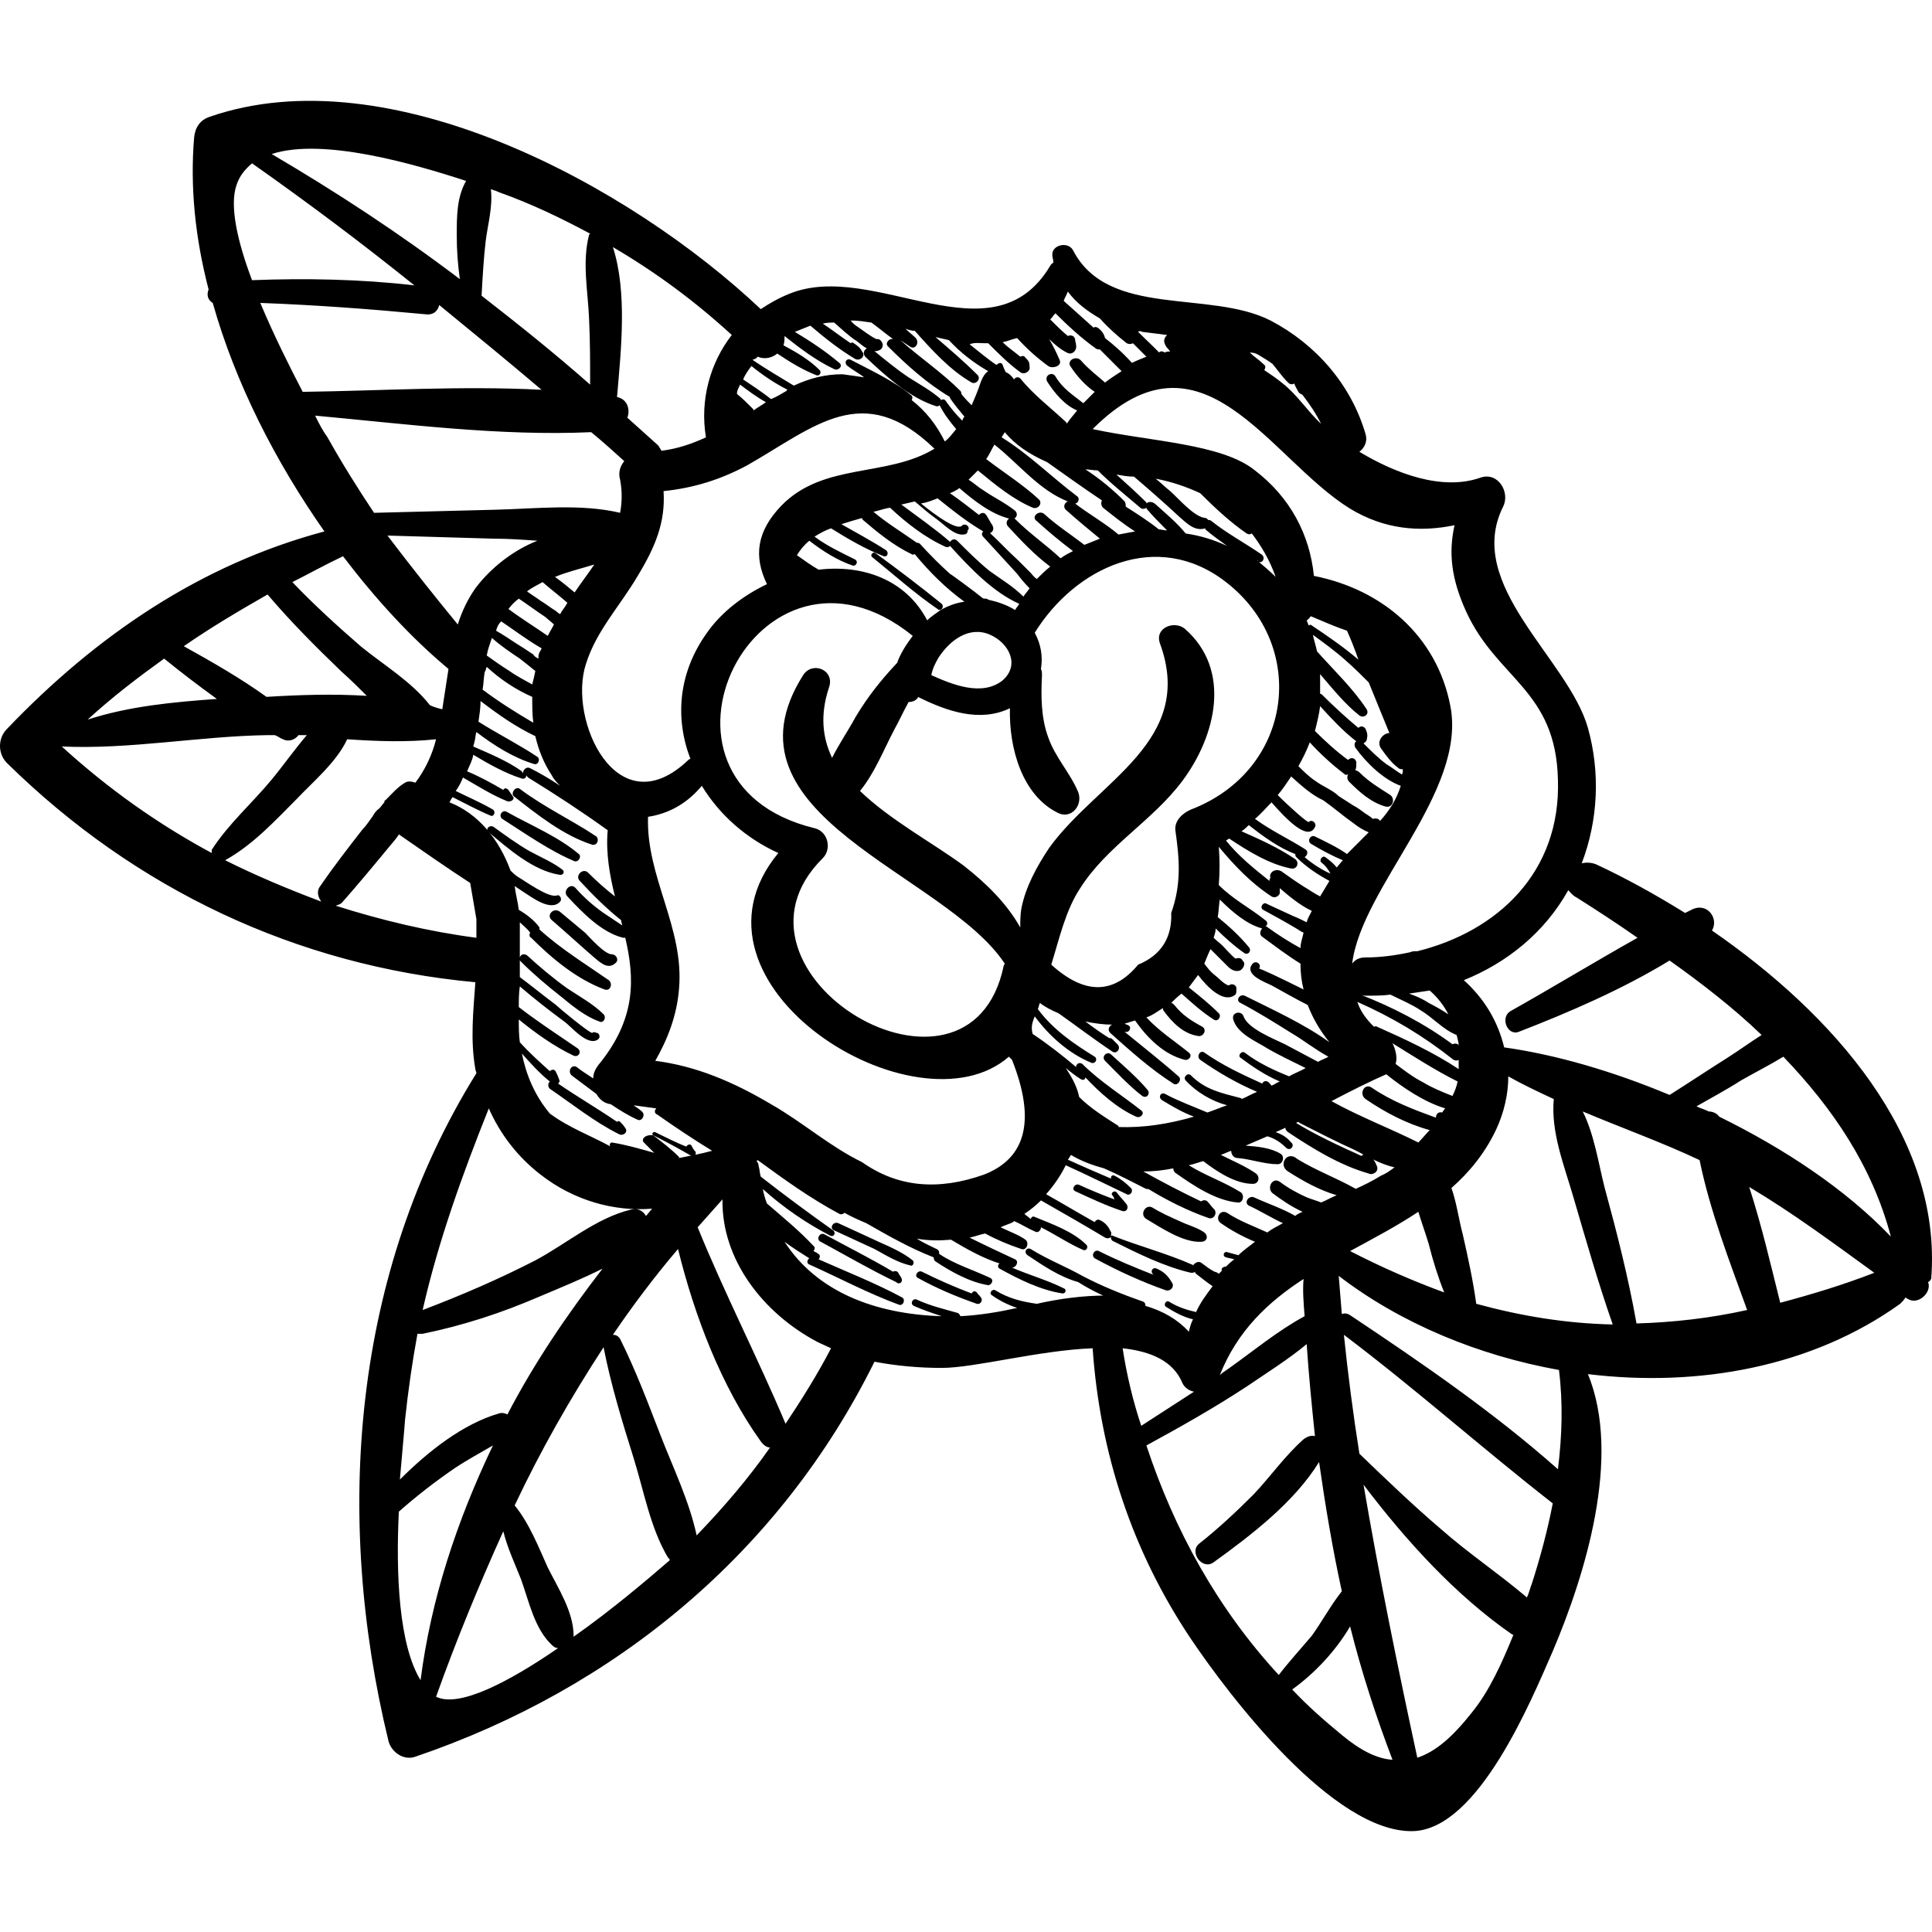 <?xml version="1.0" encoding="iso-8859-1"?>
<!-- Uploaded to: SVG Repo, www.svgrepo.com, Generator: SVG Repo Mixer Tools -->
<!DOCTYPE svg PUBLIC "-//W3C//DTD SVG 1.1//EN" "http://www.w3.org/Graphics/SVG/1.1/DTD/svg11.dtd">
<svg fill="#000000" version="1.1" id="Capa_1" xmlns="http://www.w3.org/2000/svg" xmlns:xlink="http://www.w3.org/1999/xlink" 
	 width="800px" height="800px" viewBox="0 0 571.771 571.771"
	 xml:space="preserve">
<g>
	<g>
		<path d="M166.388,257.338c-2.754-2.142-6.426-3.672-9.792-5.508c-3.672-2.142-7.038-4.59-10.404-7.038
			c-1.224-0.918-2.754,0.612-1.53,1.53c5.814,4.896,13.158,11.322,20.809,12.546C166.693,259.174,167.306,257.95,166.388,257.338z"
			/>
		<path d="M171.283,252.749c-6.12-5.202-14.382-8.568-21.42-12.546c-1.224-0.612-2.448,1.224-1.224,2.142
			c6.731,4.284,14.076,9.486,21.42,12.546C171.283,255.196,172.201,253.36,171.283,252.749z"/>
		<path d="M176.485,247.546c-7.344-4.896-15.3-8.568-22.644-14.076c-1.225-0.918-2.754,1.224-1.836,2.142
			c7.037,5.508,14.688,11.628,23.256,14.382C176.791,250.3,177.403,248.464,176.485,247.546z"/>
		<path d="M181.075,282.43c-2.142,0-6.426-4.896-7.956-6.426l-7.344-6.12c-1.836-1.53-4.284,0.918-2.448,2.448
			c4.284,3.672,8.568,7.65,12.853,11.322c1.836,1.53,3.978,3.366,6.12,1.224C183.218,283.96,182.3,282.43,181.075,282.43z"/>
		<path d="M205.861,340.876c-0.612-0.611-0.918-1.223-1.224-1.836c-0.307-0.611-1.225-0.307-1.53,0.307
			c-3.06-1.225-6.12-2.754-9.18-4.285c-0.612-0.305-1.225,0.613-0.612,0.918c3.672,1.836,7.65,3.979,11.322,6.121
			C205.249,342.712,206.167,341.794,205.861,340.876z"/>
		<path d="M278.689,178.696c-6.426-5.202-12.852-10.098-19.584-14.994c-0.612-0.612-1.836,0.612-0.918,1.224
			c6.426,5.202,12.546,10.71,19.278,15.3C278.384,181.145,279.607,179.614,278.689,178.696z"/>
		<path d="M339.583,322.517c-3.06-3.672-7.038-7.039-10.71-10.404c-1.224-1.225-3.06,0.611-1.836,1.836
			c3.672,3.672,7.038,7.344,11.016,10.404C339.583,325.271,340.501,323.435,339.583,322.517z"/>
		<path d="M266.756,378.208c-0.307-0.611-0.612-0.918-0.918-1.529c-0.307-0.613-1.225-0.613-1.53-0.307
			c-6.732-3.979-13.464-7.344-20.196-11.016c-1.53-0.918-2.754,1.529-1.224,2.143c7.344,3.977,14.688,8.262,22.338,11.934
			C266.144,380.351,267.367,379.433,266.756,378.208z"/>
		<path d="M270.121,373.007c-3.06-2.449-6.731-3.979-10.098-5.508c-3.978-1.836-7.956-3.672-11.934-5.508
			c-1.53-0.613-2.755,1.529-1.225,2.141c3.979,1.836,7.956,3.672,11.935,5.508c3.365,1.836,6.731,3.979,10.71,4.896
			C270.121,374.843,270.733,373.618,270.121,373.007z"/>
		<path d="M290.317,384.022c-0.307-0.611-0.918-0.918-1.225-1.529c-0.611-0.613-1.224-0.307-1.529,0.305
			c-4.896-1.836-9.792-3.977-14.688-6.426c-1.224-0.611-2.447,1.225-1.224,1.836c5.508,3.061,11.322,5.508,17.441,7.65
			C290.317,386.165,290.93,384.634,290.317,384.022z"/>
		<path d="M293.071,378.208c-5.202-2.447-10.404-3.979-14.994-7.037c-1.224-0.918-2.447,1.223-1.224,2.141
			c4.59,3.061,10.098,6.121,15.605,7.039C293.377,380.351,294.295,378.821,293.071,378.208z"/>
		<path d="M571.531,378.515c3.366-42.229-29.376-78.643-64.872-103.122c2.142-3.672-1.53-8.568-6.12-6.12
			c-0.611,0.306-1.224,0.612-1.836,0.918c-8.874-5.508-17.748-10.404-26.316-14.382c-1.529-0.612-3.06-0.612-4.283-0.306
			c4.896-12.852,5.508-26.928,1.836-40.086c-5.814-20.502-36.721-42.228-25.092-65.484c2.142-4.284-1.53-10.404-6.732-8.568
			c-11.322,3.978-25.092-1.224-35.802-7.65c1.529-1.224,2.448-3.06,1.836-5.202c-4.284-14.688-14.688-26.622-28.152-33.66
			c-18.054-9.18-48.042-0.612-58.446-20.808c-1.529-2.754-6.426-1.53-6.119,1.53c0,0.612,0.306,1.224,0.306,2.142
			c-0.306,0.306-0.612,0.306-0.918,0.918c-17.136,28.764-52.02-1.836-77.112,8.262c-3.06,1.224-5.813,2.754-8.567,4.59
			C186.277,54.767,114.979,16.21,62.042,34.57c-2.755,0.918-4.284,3.06-4.591,6.12c-1.224,14.688,0.307,29.682,4.284,44.982
			c-0.612,1.53-0.306,3.06,1.225,3.978c6.731,23.868,18.666,47.124,33.048,67.626c-36.721,9.792-67.626,30.906-93.942,58.446
			c-2.754,2.754-2.754,7.344,0,10.098c37.944,37.332,85.68,59.976,138.618,64.872c-0.612,8.568-1.53,17.137,0,25.703
			c0,0.307,0.306,0.918,0.306,1.225c-36.72,59.059-42.228,130.969-26.01,197.676c0.918,3.367,4.59,5.814,7.956,4.59
			C182.3,499.69,230.953,459.298,258.8,402.995c6.426,1.223,13.157,1.836,19.89,1.836c9.792,0,28.764-5.203,44.676-5.814
			c2.142,30.906,11.628,59.977,29.07,85.986c11.321,16.83,42.228,57.527,65.79,56.916c19.277-0.613,34.884-38.557,41.31-53.244
			c9.486-22.338,20.502-57.527,10.404-82.008c32.742,3.979,66.401-2.143,92.412-20.809c0.611-0.611,1.224-1.225,1.529-1.836
			c0.307,0,0.307,0.307,0.612,0.307c3.06,2.141,7.344-1.836,6.12-4.896C571.226,379.126,571.226,378.821,571.531,378.515z
			 M466.573,265.601c5.813,3.672,11.934,7.65,18.054,11.934c-12.546,7.038-25.092,14.688-37.638,21.727
			c-3.061,1.836-0.918,7.344,2.448,6.119c14.994-5.814,30.6-12.545,44.676-21.113c9.486,6.732,18.972,14.076,27.234,22.031
			c-3.366,2.143-6.732,4.59-10.099,6.732c-5.813,3.672-11.322,7.344-17.136,11.016c-16.83-7.037-33.66-11.934-48.96-14.076
			c-1.836-7.648-5.814-14.381-11.935-19.889c12.853-5.203,23.868-14.077,30.906-26.623
			C464.737,264.07,465.35,264.988,466.573,265.601z M381.199,346.69c4.284,2.754,9.18,5.508,14.382,7.037
			c-1.53,0.613-3.06,1.531-4.59,2.143c-1.53-0.611-2.754-0.918-4.284-1.529c-2.754-1.225-5.508-2.754-7.956-4.59
			c-2.142-1.531-3.978,1.836-2.142,3.365c2.448,1.836,5.508,3.979,8.874,5.508c-0.612,0.307-1.53,0.613-2.143,1.225
			c-3.672-2.143-8.262-3.672-12.239-5.508c-1.53-0.613-3.061,1.529-1.53,2.447c3.366,1.531,6.731,3.672,10.098,5.203
			c-1.529,0.918-3.06,1.529-4.59,2.754c-3.978-1.836-8.262-3.367-11.934-5.814c-2.143-1.225-3.672,1.836-1.836,3.061
			c3.06,2.141,6.426,3.977,10.098,5.508c-1.53,1.223-3.366,2.447-4.896,3.977c-1.225-0.305-2.143-0.611-3.366-0.918
			c-0.918-0.305-1.53,1.225-0.307,1.531c0.918,0.305,1.53,0.305,2.448,0.611c-0.918,0.611-1.836,1.529-2.448,2.143
			c-0.918,0-1.529,0.611-1.224,1.223c-0.306,0.307-0.612,0.613-0.918,0.918c-0.306-0.305-0.918-0.611-1.224-0.611
			c-1.225-0.611-2.448-1.529-3.673-2.447c-0.918-0.918-2.142-0.307-2.754,0.611c0,0,0-0.307-0.306-0.307
			c-7.65-3.365-15.912-5.508-23.562-8.566c-0.307,0-0.612,0-0.612,0.305c0.306-0.305,0.306-0.611,0.306-1.223
			c-0.918-1.836-1.53-2.754-3.366-3.672c-0.611-0.307-1.224,0-1.529,0.611c-4.896-2.754-9.486-5.508-14.382-8.262
			c2.447-2.754,4.283-5.508,5.813-8.568l0,0c6.12,2.754,12.24,5.814,18.054,8.568c0.918,0.611,2.143-0.918,1.225-1.836
			c-1.53-1.531-3.061-2.754-4.896-3.672c-0.611-0.307-1.224,0.305-0.918,0.918c-4.284-1.836-8.567-3.672-12.546-5.508
			c0,0,0,0-0.306,0c0.306-0.613,0.611-0.918,0.918-1.531c3.06,1.836,6.426,3.061,9.792,3.979c4.284,1.836,8.262,3.979,12.546,6.119
			c0.306,0,0.306,0,0.612,0c5.508,3.367,11.628,6.426,17.748,8.568c1.836,0.613,2.754-1.836,1.529-2.754
			c-0.611-0.611-1.224-1.529-1.836-2.143c-0.611-0.611-1.53-0.305-1.836,0c-5.813-2.754-11.628-5.812-17.136-8.873l0,0
			c3.06,0,5.813-0.307,8.874-0.918c0,0.611,0.306,1.225,0.918,1.529c5.202,3.672,11.628,7.957,18.054,8.568
			c1.836,0.307,2.143-2.447,0.918-3.061c-4.896-3.059-10.403-4.895-15.3-7.955c1.53-0.307,3.06-0.918,4.284-1.225l0,0
			c3.978,3.061,9.486,6.732,14.688,6.732c1.836,0,2.143-2.143,0.918-3.061c-3.06-2.141-6.731-3.672-10.403-5.508
			c0.918-0.305,2.142-0.918,3.06-1.225c0,0.92,0.612,2.143,1.836,2.143c3.979,0.307,7.956,1.836,11.935,1.836
			c1.529,0,2.142-2.141,0.918-3.059c-3.061-1.838-6.732-2.143-10.404-2.449c2.142-0.918,4.284-1.836,6.426-2.754
			c2.143,0.611,3.979,1.836,5.508,3.365c1.225,1.225,2.755-0.611,1.53-1.529c-1.224-1.529-2.754-2.447-4.59-3.061
			c2.142-0.918,4.59-2.141,6.732-3.059c0,0,0,0,0.306,0.305c5.508,2.754,10.71,5.508,16.218,7.957
			c3.672,1.836,7.65,4.283,11.935,5.201c-1.225,0.918-2.448,1.836-3.979,2.449c-2.448,1.529-4.896,2.754-7.65,3.977
			c0,0,0-0.305-0.306-0.305c-5.508-3.061-11.322-5.203-16.83-8.568C380.894,340.265,378.14,344.854,381.199,346.69z M386.095,389.53
			c-7.956,4.283-15.3,10.404-22.644,15.605c-0.918,0.613-1.836,1.225-2.448,1.836c5.202-13.158,14.382-21.725,24.786-28.457
			C385.483,381.88,385.789,385.552,386.095,389.53z M190.562,338.122c0.918,0.918,2.142,2.143,3.06,3.061
			c-4.283-1.225-8.567-2.449-12.546-3.061c-0.611,0-0.918,0.918-0.306,1.225c-6.12-3.367-12.24-5.508-18.054-9.793
			c-4.591-5.508-7.038-11.627-8.263-17.748c2.754,3.061,5.202,5.814,8.263,8.262c-0.612,0.613-0.612,1.531,0,2.143
			c6.731,4.59,13.157,9.793,20.502,13.465c1.224,0.611,2.754-0.613,1.836-1.836c-0.612-0.918-0.918-1.225-1.53-1.836
			c-0.306-0.307-0.612-0.307-0.918,0c-5.814-3.979-11.628-7.344-17.442-11.322c0.307-0.307,0.612-0.611,0.307-1.225
			c-0.307-0.918-0.612-1.529-0.918-2.143c-0.307-0.918-1.225-0.918-1.836-0.305c-3.061-2.754-6.12-5.508-8.874-8.568
			c-0.307-2.143-0.307-4.59-0.307-6.732c4.896,3.979,10.404,7.957,16.219,10.711c1.529,0.611,2.447-1.225,1.224-2.143
			c-5.814-3.979-11.935-7.955-17.442-12.24c0-2.143,0-3.979,0.307-6.119c4.283,3.672,8.567,7.037,13.157,10.404
			c2.143,1.529,7.038,7.648,10.099,5.201c0.611-0.611,0.306-1.529-0.307-1.836c0,0,0,0-0.306,0c-0.306-0.307-0.918-0.307-1.224,0
			c-0.918,0-9.792-7.344-10.71-8.262c-3.672-2.754-7.038-5.508-10.71-8.262c0-1.836,0-3.673,0-5.203c0,0.306,0,0.306,0.306,0.612
			c3.672,3.673,7.65,7.038,11.934,10.403c3.366,2.754,7.038,5.814,11.322,7.346c1.224,0.611,2.142-1.225,1.224-2.143
			c-3.06-3.061-7.037-5.203-10.71-7.65c-4.283-3.061-8.262-6.426-11.934-9.792c-0.918-0.612-1.836-0.306-2.142,0.612
			c0-3.366,0-7.038,0-10.404c0.918,0.918,2.142,1.836,3.06,3.06c-0.306,0.612-0.306,1.224,0.306,1.53
			c6.12,6.12,13.465,12.24,21.727,15.3c1.836,0.611,2.448-1.836,1.224-2.754c-7.038-4.896-14.076-9.181-20.502-14.995
			c0-0.306,0-0.306,0-0.612c-1.53-2.142-3.978-3.978-6.12-5.202c-0.306-2.448-0.918-4.59-1.224-7.038
			c0.918,0.612,1.836,1.224,2.754,1.836c2.448,1.53,7.956,5.814,10.71,2.754c0.612-0.612,0-2.142-0.918-1.836
			c-2.448,0.918-9.486-4.284-11.628-5.508c-0.918-0.612-1.53-1.224-2.142-1.836c-3.366-9.18-9.486-16.83-18.055-20.196
			c0.307-0.612,0.612-1.224,0.918-1.53c3.672,1.836,7.65,3.978,11.322,5.508c0.918,0.306,1.53-1.224,0.612-1.836
			c-3.672-2.142-7.345-3.672-11.017-5.508c0.918-1.224,1.53-2.448,2.143-3.978c4.284,2.448,8.567,5.202,13.157,7.038
			c0.919,0.306,2.448-0.612,1.53-1.53c-0.306-0.612-0.918-1.224-1.224-1.836c-0.612-0.612-1.225-0.612-1.53,0
			c-3.672-2.142-7.038-3.978-10.71-5.508c0.612-1.53,1.53-3.06,1.836-4.896c4.59,2.754,9.486,5.508,14.382,7.038
			c0.918,0.306,1.53-0.612,1.225-1.224c0,0.306,0.306,0.612,0.611,0.918c7.956,4.896,15.912,10.098,23.562,15.606
			c-0.612,6.732,0.612,13.464,2.142,19.584c-2.754-2.142-5.508-4.59-7.956-7.038c-1.529-1.53-3.978,0.918-2.447,2.448
			c3.672,3.978,7.956,8.262,12.239,11.628c0,0.612,0.307,1.224,0.307,1.53c-1.836-1.224-3.672-2.448-5.509-3.672
			c-3.06-2.142-5.813-4.59-8.262-7.344c-1.53-1.836-3.978,0.918-2.448,2.448c4.284,4.59,10.099,10.71,16.524,12.24
			c0.306,0,0.306,0,0.612,0c2.754,11.933,3.365,23.869-7.956,37.638c-0.918,1.223-1.53,2.447-1.53,3.979
			c-1.836-1.225-3.366-2.143-4.896-3.367c-1.53-0.918-2.755,1.225-1.53,2.449c2.448,1.836,4.896,3.672,7.344,5.508
			c0.918,1.529,2.142,2.754,4.284,3.059c2.754,1.836,5.202,3.367,7.956,4.59c1.224,0.613,2.448-1.529,1.224-2.447
			c-0.611-0.611-1.53-1.225-2.448-1.836c2.143,0.307,4.591,0.611,6.732,0.918c-0.612,0.611-0.612,1.529,0.306,1.836
			c5.202,3.672,10.71,7.344,16.219,10.711l0,0c-3.366,0.918-6.732,1.529-9.792,2.141v-0.305c-2.448-2.449-4.896-4.285-7.65-6.426
			C190.867,335.675,189.644,337.204,190.562,338.122z M293.684,155.44c-0.612-0.918-1.225-2.142-1.836-3.06
			c-0.612-0.918-1.53-0.612-2.143,0c-2.754-2.142-5.508-4.284-8.567-6.426c0.918-0.306,1.836-0.918,2.447-1.224l0.307-0.306
			c4.59,3.978,9.792,7.956,15.3,9.18c1.224,0.306,2.448-1.224,1.224-2.448c-3.06-2.448-6.426-3.978-9.485-6.12
			c-1.53-0.918-2.755-2.142-4.284-3.06c0.918-0.918,1.836-1.836,2.754-2.754c5.202,4.284,10.403,8.568,16.218,11.016
			c1.53,0.612,3.06-1.224,1.836-2.448c-4.59-4.284-10.404-7.956-15.605-11.934c0.918-1.224,1.529-2.754,2.447-4.284
			c7.345,5.814,13.158,13.464,21.727,16.83c-0.918,0.306-1.53,1.53-0.612,2.448c3.06,2.754,6.732,5.814,10.098,8.568
			c-1.529,0.612-3.06,1.224-4.59,1.836c-3.978-3.06-8.262-5.814-11.934-9.18c-1.53-1.224-3.979,0.918-2.143,2.142
			c3.366,3.06,7.038,6.12,10.71,8.874c-1.224,0.612-2.447,1.224-3.672,2.142c-4.283-3.978-9.18-7.344-13.464-11.628
			c-1.224-1.224-3.366,0.612-2.142,2.142c3.672,3.978,7.956,8.568,12.546,11.934c-1.53,1.224-2.754,2.448-3.979,3.672
			c-0.918-0.612-1.529-1.53-1.836-1.836c-1.224-1.224-2.447-2.448-3.672-3.672c-3.06-2.754-5.813-5.814-8.874-8.568
			c-1.224-0.918-2.447,0.612-1.529,1.53c3.365,3.672,6.731,7.344,10.098,11.016c0.918,1.224,2.142,2.754,3.672,4.284
			c-0.612,0.918-1.224,1.53-1.836,2.448c-3.06-3.06-6.732-5.202-10.098-7.65c-3.366-2.754-6.426-5.814-9.486-8.874
			c-1.224-1.224-3.06,0.612-1.836,1.836c5.508,6.12,12.546,13.464,20.196,16.83c-0.307,0.612-0.918,1.224-1.225,1.836
			c-2.448-1.53-5.202-2.448-7.956-3.06c-0.306-0.306-0.611-0.306-0.918-0.306c-0.306,0-0.611,0-0.918-0.306
			c-1.836-1.53-8.874-6.732-9.485-7.038c-3.061-2.754-6.12-5.814-8.874-8.874c-0.307-0.306-0.612-0.306-0.918-0.306
			c-4.284-3.06-8.874-5.814-12.853-9.18c1.53-0.306,3.061-0.918,4.896-1.224c4.896,4.59,10.404,8.874,16.523,11.628
			c0.918,0.306,2.143-0.612,1.225-1.53c-4.59-3.978-9.486-7.344-14.382-11.016c1.224-0.306,2.754-0.612,3.978-0.918
			c2.142,1.836,4.284,3.672,6.426,5.202c2.143,1.53,5.202,4.896,7.956,4.59c0.612,0,1.225-0.306,1.225-0.918
			c0-0.306,0-0.306,0.306-0.612c0.306-0.918-0.918-1.836-1.836-1.224c-1.224,1.836-7.344-2.448-12.24-6.426
			c1.836-0.306,3.366-0.918,4.896-1.53c4.59,3.672,9.18,7.344,14.075,10.098C293.071,158.5,294.602,156.97,293.684,155.44z
			 M373.243,164.008c-4.896-3.366-10.098-6.12-14.688-9.792c-0.306-0.306-0.611-0.306-0.918-0.306
			c-0.306-0.306-0.611-0.612-0.918-0.612c-3.365-0.306-7.955-5.814-10.403-7.956c-1.53-1.224-2.754-2.448-4.284-3.672
			c4.896,0.918,9.18,2.448,13.158,4.284c4.284,4.284,8.874,8.568,13.77,11.934c0.612,0.306,0.918,0.306,1.53,0
			c2.754,3.672,5.202,7.65,7.038,12.852c-1.836-1.836-3.672-3.366-5.508-4.896c0,0,0.306,0,0.306,0.306
			C373.549,167.068,374.773,164.926,373.243,164.008z M349.069,152.992c2.448,2.142,4.59,4.284,7.649,3.366c0,0,0,0,0,0.306
			c2.143,1.836,4.284,3.366,6.427,4.896c-3.979-1.836-7.956-3.06-12.24-3.672c-2.754-3.366-6.12-6.12-9.18-8.874
			c-0.918-0.612-1.836-0.612-2.448,0v-0.306c-2.754-2.754-5.814-5.508-8.874-8.262l0,0c1.836,0.306,3.366,0.612,5.202,0.612
			C339.89,144.73,344.479,148.708,349.069,152.992z M337.441,150.238c0.611,0.612,1.529,0.306,1.836,0c0,0.306,0,0.306,0.306,0.612
			c1.836,2.142,3.672,3.978,5.814,6.12c-0.918,0-1.836-0.306-2.448-0.306c-3.06-2.448-6.426-4.59-9.792-6.732
			c0-0.612,0-0.918-0.306-1.53c-3.366-3.366-7.345-6.732-11.628-9.486c1.224,0,2.447,0.306,3.672,0.306
			C328.873,143.2,333.157,146.566,337.441,150.238z M326.119,148.096c-0.306,0.612-0.306,1.53,0.306,2.142
			c3.061,2.448,6.12,4.896,9.486,7.038c-1.53,0.306-3.366,0.612-4.896,0.918c-3.979-3.366-8.874-6.12-12.853-9.18
			c0.918,0,1.53-1.53,0.612-2.142c-7.344-5.508-14.382-12.546-22.338-17.442c0.306-0.612,0.611-0.918,0.918-1.53
			c3.06,3.672,7.038,6.426,12.546,8.874C315.104,140.446,320.611,144.424,326.119,148.096z M237.686,199.811
			c-26.316,41.616,41.922,58.446,59.67,85.374c0,0.306-0.307,0.306-0.307,0.612c-10.098,48.654-87.821,2.142-53.55-31.824
			c2.755-2.754,1.53-7.956-2.447-8.874c-56.61-13.77-16.83-93.942,29.069-56.916c-1.836,2.448-3.672,5.202-4.59,7.956
			c-4.59,4.896-8.567,9.792-12.24,15.912c-2.142,3.978-4.896,7.956-7.038,12.24c-2.754-5.814-3.672-12.546-0.918-20.808
			C247.172,198.28,240.439,195.526,237.686,199.811z M242.275,168.598c-2.142-1.224-4.284-2.754-6.426-4.284
			c0.918-1.53,2.142-3.06,3.672-4.284c3.978,3.06,8.262,5.814,12.852,7.344c0.918,0.306,1.836-1.224,0.612-1.836
			c-4.284-2.142-8.262-3.978-11.934-6.732c1.529-0.918,3.06-1.836,4.896-2.448c4.896,3.06,10.098,6.12,15.606,8.262
			c1.224,0.306,1.529-1.224,0.611-1.836c-4.283-2.754-8.874-5.202-13.157-7.65c1.836-0.612,3.978-1.224,6.119-1.836
			c0,0.306,0,0.306,0.307,0.612c4.284,3.672,9.18,7.65,14.382,10.098c0.306,0.306,0.612,0,0.918,0
			c4.284,5.202,9.18,10.098,14.688,14.076c-2.447,0.306-4.896,1.224-7.037,2.448c-1.225,0.918-2.755,1.836-3.979,3.06
			C267.979,171.353,255.127,167.068,242.275,168.598z M277.771,194.608c3.366-5.202,9.18-9.486,15.3-6.732
			c5.508,2.448,8.874,8.874,3.672,13.464c-6.12,4.896-14.994,1.224-21.113-1.53C275.936,197.975,276.854,196.138,277.771,194.608z
			 M231.26,149.626c-7.345,7.65-8.263,14.994-4.284,23.256c-7.038,3.366-13.464,8.262-17.748,14.382
			c-8.568,11.934-9.486,25.398-4.896,37.332c-0.306,0-0.611,0.306-0.611,0.306c-21.114,20.196-35.803-11.934-30.294-28.458
			c3.06-9.792,10.098-17.136,15.3-26.01c5.202-8.568,8.262-15.912,7.649-25.092c8.874-0.918,16.83-3.366,24.786-7.65
			c19.891-11.322,34.272-25.398,55.387-4.896C262.472,141.364,243.806,136.774,231.26,149.626z M170.06,175.331
			c-1.836-1.53-3.672-3.06-5.814-4.59c3.672-1.53,7.65-2.448,11.628-3.672C174.037,169.822,171.896,172.576,170.06,175.331z
			 M167.917,178.39c-0.611,1.224-1.529,2.142-2.142,3.366c-0.612-0.306-1.224-0.918-1.224-0.918c-1.53-0.918-3.061-2.142-4.59-3.06
			c-1.225-0.918-2.755-1.836-3.979-2.754c1.53-1.224,3.06-1.836,4.59-2.754C163.021,174.413,165.47,176.249,167.917,178.39z
			 M159.043,223.984c-5.508-3.672-11.628-6.732-17.441-10.404c0.306-2.142,0.612-3.978,0.612-6.12
			c5.201,3.978,10.403,7.65,16.218,10.404c0.918,3.978,2.448,7.956,4.896,11.628c0.612,1.224,1.53,2.142,2.448,3.06
			c-2.754-1.836-5.814-3.672-8.874-5.202c-1.224-0.612-2.142,0.612-2.142,1.53c0-0.306-0.307-0.306-0.307-0.612
			c-4.284-3.06-9.485-5.202-14.382-7.344c0-0.306,0.306-0.918,0.306-1.224c0.307-0.918,0.307-2.142,0.612-3.06
			c5.202,3.978,11.017,7.65,17.136,9.486C159.35,226.432,159.962,224.596,159.043,223.984z M160.268,191.854
			c0,0.306-0.306,0.612-0.612,1.224c-0.306,0.612-0.306,1.224-0.306,1.836c-0.612-0.306-1.225-0.612-1.53-1.224
			c-1.836-1.224-3.672-2.448-5.202-3.366c-1.836-1.224-3.672-2.448-5.813-3.672c0.306-0.918,0.611-1.836,1.224-2.448l0.306-0.306
			C152.006,186.346,155.983,189.406,160.268,191.854z M150.476,180.227c0.918-1.224,1.836-2.142,3.06-3.06
			c2.754,1.836,5.202,3.672,7.956,5.508c0.612,0.612,1.53,1.224,2.448,2.142c-0.612,1.224-1.224,2.142-1.836,3.366
			C158.125,185.428,154.147,182.98,150.476,180.227z M153.842,194.915c1.224,0.918,3.06,2.448,4.59,3.672
			c-0.307,1.53-0.612,2.754-0.918,3.978c-2.143-1.224-4.59-2.448-6.732-3.978c-2.448-1.53-4.59-3.06-6.731-4.59
			c0.306-1.836,0.918-3.366,1.529-5.202C148.333,191.242,151.088,193.079,153.842,194.915z M157.514,206.236
			c0,2.448,0,5.202,0.306,7.65c-5.202-3.06-10.098-6.12-14.994-9.792c0.307-1.836,0.307-3.366,0.612-5.202
			c0.306-0.306,0.306-0.918,0.612-1.53C148.027,201.034,152.617,204.094,157.514,206.236z M140.684,174.106
			c-2.143,3.06-3.979,6.732-5.202,10.71c-7.038-8.568-14.076-17.442-20.808-26.316c10.403,0.306,20.808,0.612,31.518,0.918
			c4.284,0,8.568,0.306,12.852,0.612C152.006,162.784,145.273,167.986,140.684,174.106z M193.928,313.948
			c3.672-6.426,6.426-13.465,7.038-21.42c1.529-18.054-9.792-33.048-9.181-50.796c6.12-0.918,11.628-3.978,15.912-9.18
			c5.202,8.568,13.158,15.606,22.645,19.89c-32.13,38.861,41.004,84.15,68.237,60.281c0.306,0.307,0.612,0.613,0.918,0.918
			c7.038,17.748,4.284,29.07-8.262,33.967c-13.77,4.896-25.704,3.672-36.107-3.672c-9.486-4.59-17.748-11.934-26.929-17.137
			C216.877,320.067,205.861,315.478,193.928,313.948z M302.251,268.966c-0.306,1.836-0.306,3.978-0.306,5.508
			c-3.979-7.038-9.792-12.852-16.83-18.36c-9.18-6.732-21.726-13.464-30.6-22.032c4.284-5.202,7.038-12.24,10.098-18.054
			c1.53-2.754,2.754-5.508,4.284-8.262c0.918,0,1.836-0.306,2.448-0.918c0.306-0.306,0.306-0.306,0.306-0.612
			c8.568,4.284,18.36,7.65,27.233,3.366c-0.306,11.934,3.673,25.704,14.076,30.906c3.979,2.142,7.65-2.142,6.12-6.12
			c-2.448-5.814-6.731-10.098-8.874-16.218c-2.142-5.814-2.142-12.24-1.836-18.36c0-0.612,0-1.224-0.306-1.836
			c0.611-3.672,0-7.344-1.836-10.71c11.934-19.278,36.107-30.906,56.609-14.994c24.48,18.972,19.891,55.692-10.403,67.32
			c-2.143,0.918-4.896,3.06-4.59,6.12c1.224,8.568,1.836,15.912-1.225,24.48c0.306,7.344-3.06,12.546-9.792,15.3
			c-7.344,8.874-15.912,8.874-25.704,0c2.448-7.956,4.284-16.218,8.568-22.644c7.956-12.546,21.42-19.89,30.294-31.824
			c9.792-13.158,14.688-32.742,0.612-44.982c-3.061-2.448-8.874-0.306-7.345,4.284c10.71,29.07-18.359,40.698-32.741,60.588
			C306.841,256.42,303.476,262.541,302.251,268.966z M408.739,221.537c1.53,2.142,3.06,4.284,5.202,5.814
			c0.306,0.306,0.918,0.306,1.224,0.306v0.306c0,0.306,0,0.918-0.306,1.224c-1.53-0.918-3.061-2.142-4.59-3.06
			c-2.448-1.836-4.591-3.978-6.732-6.12c0.306-0.306,0.612-0.306,0.918-0.918c0.306-1.53,0.306-1.836-0.306-3.366
			c-0.612-0.918-1.53-0.918-2.143-0.306c-3.672-3.06-7.344-6.426-10.71-9.792c-0.306-0.306-0.611-0.306-0.611-0.306
			c0-1.836,0-3.978,0-5.814c3.672,4.284,7.344,8.874,11.628,12.24c1.224,0.918,3.06-0.306,2.142-1.836
			c-3.978-6.12-9.792-11.628-14.688-17.136c-0.307-1.53-0.918-3.366-1.225-4.896c3.366,2.448,6.732,4.896,9.792,7.65
			c2.448,2.142,4.59,4.284,6.732,6.426l6.12,14.994C409.352,216.946,407.209,219.395,408.739,221.537z M388.237,185.123
			c-0.306-0.306-0.612-0.306-0.918,0c-0.307-0.612-0.307-0.918-0.612-1.53c0.612-0.306,0.918-0.918,1.225-1.224
			c3.672,1.53,7.037,3.06,10.71,4.284c1.224,2.754,2.447,5.814,3.365,8.568C397.724,191.548,392.827,188.182,388.237,185.123z
			 M387.625,219.7c3.061,3.366,6.732,6.732,10.404,9.486c0.306,0.306,0.612,0,0.918,0c-0.306,0.612-0.306,1.53,0.306,2.142
			c3.061,3.06,6.427,6.12,10.71,7.344c2.143,0.612,3.061-2.142,1.53-3.366c-3.366-2.142-6.426-3.978-9.18-6.732
			c-0.307-0.306-0.918-0.612-1.225-0.612c0.307-0.612,0.307-1.224,0.307-2.448c-0.307-1.224-1.53-1.53-2.448-0.612
			c-3.366-2.448-6.732-5.508-9.792-8.568c0.612-2.448,1.224-4.896,1.53-7.344c3.365,3.672,6.731,7.344,10.71,10.404
			c-0.612,0.306-0.612,1.224-0.307,1.836c3.061,4.284,8.263,9.486,13.464,11.322c-1.224,3.978-3.365,7.344-6.119,10.404l0,0
			c-0.307-0.612-1.225-0.918-2.143-0.612c-0.611-0.612-1.224-0.918-2.142-1.53c-1.225-0.918-2.448-1.836-3.672-2.448l-4.284-2.754
			l0,0c-1.836-1.836-4.59-2.754-7.038-4.59c-1.836-1.224-3.366-2.754-4.896-4.284C385.483,224.596,386.707,222.148,387.625,219.7z
			 M391.604,236.836c3.06,2.142,5.813,4.59,8.874,6.732c1.529,1.224,3.06,2.142,4.59,2.754c-2.143,2.142-4.284,4.284-6.426,6.426
			l0,0c-3.061-2.142-6.427-3.672-9.486-5.202c-1.224-0.612-2.448,1.224-1.224,2.142c3.06,1.836,6.426,3.672,9.485,4.896
			c-0.612,0.612-1.224,1.53-1.836,2.142c-0.918-1.224-2.142-2.142-3.366-3.06c-0.918-0.612-1.836,0.918-1.224,1.53
			c1.224,0.918,2.142,2.142,2.754,3.366c-2.754-1.224-5.508-3.06-7.65-4.896c0.918-0.612,1.225-1.836,0-2.448
			c-4.896-3.06-10.098-5.508-14.688-8.874c1.836-1.53,3.366-3.366,4.896-4.896c4.284,4.896,10.71,11.628,12.853,7.344
			c0.612-1.224-0.918-2.448-1.836-1.53c-0.307,0.306-5.508-4.284-9.181-7.956c1.53-1.836,2.755-3.672,3.979-5.508
			C385.177,232.552,388.237,235.306,391.604,236.836z M373.855,269.272c3.365,1.836,6.731,3.672,9.792,5.508
			c0.611,0.306,1.224,0.918,2.142,1.224c-0.306,1.53-0.918,3.06-0.918,4.59c-3.366-1.836-6.732-3.978-10.098-6.426h-0.307
			c0.612-0.306,0.918-1.224,0-1.836c-4.59-3.672-9.485-6.12-13.77-10.404c0.306-3.672,0.306-7.65,0-11.322
			c4.59,5.508,9.486,10.71,15.605,14.688c0.918,0.612,2.143,0,2.448-0.918c0-0.612,0-0.918,0-1.53
			c2.448,2.142,6.12,5.202,9.486,6.732c-0.612,1.224-1.224,2.142-1.53,3.366c-1.224-0.612-2.448-1.224-3.978-1.836
			c-2.754-1.224-5.202-2.448-7.956-3.672C373.855,266.824,372.631,268.661,373.855,269.272z M386.095,262.541
			c-2.447-1.53-4.59-3.06-6.731-4.59c-1.836-1.224-3.979,0.306-3.366,1.836c-0.306,0.306-0.306,0.612-0.306,0.918
			c-4.59-3.672-9.181-7.344-12.853-11.934c0.307-0.306,0.612-0.306,0.918-0.612c5.509,3.672,11.935,7.65,18.36,8.874
			c1.836,0.306,2.448-1.836,1.224-2.754c-4.896-3.366-10.403-5.814-15.912-8.262c0.919-0.612,1.53-1.224,2.143-1.836
			c4.284,3.366,8.874,6.732,13.77,8.568c0,0.306,0,0.612,0.307,0.918c3.06,3.06,6.426,5.202,9.792,7.038
			c-0.918,1.53-1.836,3.06-2.754,4.59C388.85,264.376,386.707,262.846,386.095,262.541z M306.229,300.79
			c4.284,5.814,10.098,11.016,16.83,13.77c1.224,0.307,1.836-1.223,0.918-1.836c-6.427-3.977-12.24-7.955-16.83-14.076
			c0.306-0.611,0.306-1.223,0.611-1.836c1.53,1.225,3.366,2.143,5.509,3.061c5.201,3.672,10.403,7.65,15.912,11.322
			c1.224,0.918,2.754-0.918,1.529-2.143c-0.611-0.611-0.918-0.918-1.529-1.529c-0.307-0.307-0.612-0.307-0.919-0.307
			c-2.447-1.529-4.59-3.059-7.037-4.895c3.06,0.611,5.508,0.918,7.955,0.918c-0.918,0.305-1.529,1.529-0.611,2.447
			c5.813,5.201,11.934,10.709,18.666,14.994c1.224,0.918,2.754-1.225,1.53-2.143c-5.202-4.59-10.711-8.873-15.912-13.158
			c0,0,0,0,0.306,0c0.918,0.307,1.836-1.223,0.918-1.836c-0.306-0.305-0.918-0.305-1.224-0.611c1.224-0.307,1.836-0.611,3.06-0.918
			c3.672,5.201,8.568,10.098,14.688,11.627c1.224,0.307,2.447-1.223,1.224-2.141c-4.59-3.672-8.874-6.426-12.546-10.404
			c1.836-0.611,3.366-1.836,4.896-2.754c0,0.305,0,0.611,0.307,0.918c2.447,3.365,5.813,6.732,10.098,7.344
			c1.53,0.307,2.754-1.836,1.224-2.754c-3.365-1.836-5.813-3.365-8.262-6.426c-0.306-0.307-0.612-0.613-0.918-0.613
			c0.918-0.918,1.836-1.836,3.061-2.754c3.06,2.754,6.119,5.51,9.485,7.65c1.225,0.918,2.448-0.918,1.53-1.836
			c-2.754-2.754-5.814-5.201-8.874-7.65c0.918-1.223,1.836-2.447,2.754-3.672c2.754,3.672,7.65,8.568,11.016,5.814
			c0.307-0.307,0.307-0.918,0.307-1.529c0-0.307,0-0.307,0-0.613c-0.307-0.918-1.53-1.223-2.143-0.611h-0.306
			c-1.53-0.611-2.754-2.143-3.978-3.061c-1.225-0.918-2.143-2.141-3.061-3.365c0.612-1.53,1.224-3.06,1.836-4.284
			c1.225,1.224,2.754,2.754,3.979,3.978c1.224,1.224,2.447,2.753,4.283,2.449c0.612,0,1.225-0.613,1.53-1.225
			c0.307-0.918,0.307-1.224-0.306-1.836c-0.306-0.612-0.918-0.918-1.836-0.612h-0.307c-1.224-0.918-2.754-2.754-3.672-3.672
			s-1.836-1.53-2.754-2.448c0.307-0.918,0.612-1.836,0.612-2.754c2.754,2.754,5.508,5.202,8.568,7.344
			c1.224,0.612,2.142-0.918,1.224-1.836c-2.754-3.366-5.814-6.12-9.18-8.874c0.306-1.836,0.306-3.366,0.611-5.202
			c3.672,3.672,7.956,7.344,12.546,8.568c-0.611,0.612-0.918,1.836,0,2.448c3.366,2.448,7.345,5.508,11.322,7.956
			c0,2.754,0.306,5.201,0.918,7.65c-6.12-3.061-13.158-6.426-13.158-6.121c0.918-1.529-1.224-2.753-2.142-1.223
			c-2.142,3.059,3.978,5.202,5.813,6.12c3.366,1.836,7.038,3.979,10.711,5.814c1.529,3.979,3.672,7.65,6.426,11.016
			c-7.65-5.508-17.137-9.791-25.092-13.77c-1.53-0.613-2.755,1.529-1.225,2.143c5.202,2.754,10.098,5.812,14.994,8.873
			c3.672,2.143,7.038,4.896,11.016,7.037c-0.918,0.613-2.142,0.918-3.06,1.531c-3.366-1.836-6.426-3.367-9.792-5.203
			c-3.06-1.529-11.016-4.59-12.24-8.262c-0.611-1.836-3.672-1.223-3.06,0.918c1.224,4.285,6.731,6.426,10.098,8.568
			c3.672,2.143,7.65,3.979,11.322,5.814c-1.53,0.918-3.366,1.529-4.896,2.447c-4.59-1.836-9.18-3.977-13.157-7.037
			c-0.918-0.613-2.143,0.918-1.225,1.529c3.672,2.754,7.344,5.203,11.628,7.039c-0.918,0.305-1.53,0.918-2.448,1.223
			c-0.306-0.305-0.611-0.918-1.224-1.223c-0.612-0.307-1.224,0-1.53,0.611c-6.119-2.754-11.934-5.508-17.136-9.18
			c-1.224-0.918-2.448,1.223-1.224,2.141c5.202,3.674,11.016,7.039,16.83,9.486c-1.53,0.613-3.061,1.531-4.59,2.143
			c0,0,0-0.307-0.307-0.307c-5.813-1.529-10.404-2.447-14.688-6.73c-0.918-0.918-2.448,0.611-1.53,1.529
			c3.06,3.365,7.65,6.119,12.24,7.344c-1.836,0.611-3.979,1.529-5.814,2.143c-4.284-1.836-8.567-3.367-12.546-5.508
			c-1.224-0.613-2.142,0.918-0.918,1.836c3.06,1.836,6.12,3.672,9.486,4.895c-7.345,2.143-14.994,3.367-22.338,3.061
			c0,0,0,0,0-0.307c-4.284-2.754-8.263-5.201-11.629-8.566c-0.611-3.061-2.142-5.814-3.978-8.568c1.53,1.225,3.06,2.447,4.59,3.365
			c0.612,0.307,1.225,0,1.225-0.611c4.283,4.59,9.485,9.18,14.993,11.627c1.225,0.613,2.754-0.918,1.53-1.836
			c-5.813-4.59-12.24-8.566-17.442-13.77c-0.918-0.611-1.836,0-1.836,0.918c-3.978-3.365-8.262-6.732-12.852-9.791
			C305.005,303.851,305.617,302.321,306.229,300.79z M419.755,358.624c0.918,3.061,2.143,6.426,3.061,9.486
			c1.224,4.896,2.754,9.793,4.59,14.383c-9.18-3.367-18.36-7.346-27.846-12.24C406.291,366.581,413.329,362.909,419.755,358.624z
			 M426.793,329.249c-0.918-0.307-1.836,0.305-1.836,1.529c-6.731-2.447-13.158-4.896-18.972-8.873
			c-2.143-1.531-3.979,1.836-1.836,3.365c5.813,3.979,12.239,7.344,18.972,9.18c-1.224,1.225-2.142,2.447-3.366,3.672l0,0
			c-8.567-4.283-17.441-7.65-25.704-12.24c5.814-3.059,11.322-5.814,16.219-7.955c4.896,3.979,11.321,8.262,17.441,10.098
			C427.1,328.636,427.1,328.942,426.793,329.249z M421.285,320.374c-3.06-1.529-5.814-3.672-8.262-5.508
			c0.611-1.836,0-4.283-0.918-6.119c6.426,3.977,12.546,7.955,19.277,11.32c-0.306,1.531-0.918,3.061-1.529,4.285
			C426.793,323.128,423.733,321.905,421.285,320.374z M407.516,303.851c-0.307-0.307-0.612,0-0.918,0
			c-2.448-2.447-3.979-4.59-4.896-7.344c10.404,4.59,19.584,10.098,28.458,17.135c0.612,0.307,1.224,0.307,1.53,0
			c0,0.918,0,1.836,0,2.754C424.345,311.501,415.777,307.522,407.516,303.851z M431.689,309.358
			c-0.307-0.611-1.225-0.611-1.836-0.307c-8.263-6.119-17.748-11.016-27.234-14.688c0.612,0.307,1.224,0.307,1.836,0.307
			c2.448,0,4.59,0,7.038-0.307c3.061,1.529,6.12,2.754,8.874,4.59c3.672,2.143,6.732,5.814,10.71,7.344l0,0
			C431.383,307.522,431.689,308.44,431.689,309.358z M417.001,294.058c2.143-0.305,3.979-0.611,6.12-0.918
			c2.448,2.143,4.284,4.59,5.508,7.039c-1.836-1.225-3.978-2.449-5.813-3.367C420.979,295.589,418.837,294.671,417.001,294.058z
			 M430.465,155.44c-1.836,8.262-0.918,15.912,3.366,25.398c9.18,20.196,26.622,23.256,27.234,49.878
			c0.918,27.54-18.055,44.982-41.616,50.796c-0.918,0-1.53,0-2.142,0.306c-4.284,0.918-8.568,1.53-13.158,1.53
			c-1.836,0-3.061,0.612-3.979,1.836c2.754-22.644,33.966-50.796,29.07-76.194c-3.979-20.808-20.196-34.578-40.392-38.556
			c-1.225-12.24-7.038-23.256-17.442-31.212c-9.792-7.956-31.212-8.568-48.042-12.24c32.436-32.436,52.02,8.568,76.194,23.562
			C409.657,156.665,420.062,157.583,430.465,155.44z M372.325,104.95c1.53,0.918,3.06,1.836,4.284,2.754
			c1.529,1.836,2.754,3.672,4.59,5.508c0.612,0.612,1.224,0.612,1.836,0.306l0,0c0.306,0.918,0.918,1.836,1.224,2.448
			c0.307,0.612,0.918,0.612,1.225,0.918c2.142,2.754,3.978,5.508,5.508,8.568c-3.979-3.672-7.038-8.568-11.322-11.934
			c-1.836-1.53-3.672-2.754-5.508-3.978c0.306-0.612,0.612-1.224-0.306-1.836c-1.225-1.224-2.754-2.142-3.979-3.366
			C371.102,104.338,371.713,104.645,372.325,104.95z M338.053,98.218c2.448,0.306,4.896,0.612,7.345,0.918
			c-0.612,0.612-1.225,1.53-0.612,2.754c0.306,0.918,0.918,1.224,1.53,2.142c-0.612,0-1.225,0-1.53,0.306
			c-0.612-0.306-1.224-0.612-1.836,0c0.306,0-3.366-3.366-6.12-6.12C337.135,97.913,337.441,97.913,338.053,98.218z M316.021,86.284
			c2.447,3.366,5.813,5.814,9.485,7.956c2.448,2.754,5.202,5.202,7.956,7.344c0.612,0.306,1.225,0.306,1.836,0
			c1.225,1.224,2.143,2.142,3.366,3.366c0.306,0.306,0.306,0.306,0.612,0.612c-1.53,0.612-3.061,1.224-4.284,1.836
			c-2.448-2.754-5.202-5.202-7.956-7.344c-0.306-1.224-0.918-2.142-2.142-3.06c-0.612-0.306-0.918-0.306-1.225,0
			c-3.06-2.754-5.813-5.202-8.874-7.956C315.104,88.121,315.715,87.203,316.021,86.284z M291.541,101.584c0.307,0,0.612,0,0.918,0
			c3.061,3.06,6.12,6.12,9.486,8.568c1.224,0.918,3.06-0.306,2.754-1.53c0-1.53-0.306-1.836-1.224-2.754
			c-0.307-0.612-0.918-0.612-1.53-0.306c-1.836-1.53-3.672-2.754-5.202-4.284c1.53-0.306,2.754-0.918,4.284-1.224
			c2.754,3.06,5.813,5.814,9.18,8.262c1.225,0.918,4.284,0,3.366-1.836c-0.918-2.142-1.836-3.978-3.06-6.12
			c1.529,1.53,3.365,3.06,5.201,3.978c1.53,0.918,3.061-0.612,2.754-2.142c0-0.612-0.306-1.224-0.306-1.836
			c-0.306-1.224-1.53-1.224-2.142-0.918c-1.836-1.53-3.672-3.366-5.202-4.896c0.612-0.612,0.918-1.224,1.53-1.836
			c3.672,3.672,7.649,7.344,11.934,10.404c0.306,0.306,0.918,0.306,1.224,0.306c2.143,2.142,4.284,4.284,6.427,6.426
			c-1.836,1.224-3.366,2.142-4.896,3.366c-2.448-2.142-4.896-3.978-7.038-6.426c-1.53-1.836-4.59,0-3.06,1.836
			c1.836,2.754,4.284,5.508,7.038,7.344c-1.225,1.224-2.143,2.142-3.366,3.366c-3.061-2.448-6.12-4.284-8.262-7.956
			c-0.918-1.53-3.366-0.306-2.448,1.53c2.142,3.366,5.202,7.038,8.874,8.568c-0.918,1.224-2.143,2.448-3.061,3.979l0,0
			c0-0.306,0-0.306-0.306-0.612c-4.59-4.284-9.486-7.956-13.464-12.852c-0.612-0.612-1.53-0.306-1.836,0.306
			c-0.612-0.918-1.53-1.836-2.448-2.142l0,0c-0.306-0.612-0.612-1.224-0.918-2.142s-1.224-0.612-1.836,0
			c-2.754-1.836-5.202-3.978-7.956-6.12C288.481,101.278,290.011,101.584,291.541,101.584z M271.039,100.054
			c-0.918-0.918-2.142-1.836-3.06-2.754c0.918,0.306,1.836,0.612,2.754,0.612c4.896,5.508,10.404,11.628,16.83,15.3
			c1.224,0.612,2.754-0.918,1.836-2.142c-3.978-3.978-8.262-7.65-12.546-11.322c1.224,0.306,2.754,0.612,3.978,0.918
			c3.366,3.672,7.344,6.732,11.628,9.18c-0.918,0.612-1.529,1.53-2.142,3.06c-0.918,2.754-1.836,4.896-2.754,7.038
			c-0.918-0.918-2.142-2.142-3.06-3.366c0-0.306,0-0.612-0.307-0.918c-5.508-5.508-11.934-9.792-17.748-14.994
			c0.918,0.612,1.836,1.224,2.754,1.836C270.733,103.727,272.264,101.584,271.039,100.054z M224.222,105.562
			c2.142,0.918,4.284,0.306,5.813-0.918c3.672,2.448,7.65,4.896,11.628,6.426c0.918,0.306,1.53-0.918,0.918-1.53
			c-3.06-3.06-6.731-5.202-10.71-7.344c0.307-0.918,0.307-1.836,0.307-2.754l0,0c4.59,3.672,9.485,7.344,14.688,9.792
			c1.225,0.612,2.754-0.918,1.53-1.836c-3.979-3.366-8.568-6.426-13.158-9.18c1.53-0.612,3.061-1.224,4.59-1.836
			c4.284,3.672,8.568,7.038,13.158,9.792c1.53,0.918,3.366-0.918,2.143-2.142c-0.612-1.224-1.53-1.836-2.448-2.448
			c-0.307-0.306-0.612-0.306-0.918,0c-2.754-1.836-5.508-3.978-8.263-5.814c1.225-0.306,2.448-0.306,3.366-0.306
			c2.143,1.836,4.284,3.978,6.732,5.508c1.529,1.224,4.284,3.672,6.426,2.754c0.918-0.306,1.224-0.918,1.224-1.836
			c-0.306-0.918-0.611-1.224-1.224-1.53c-0.306,0-0.612,0-0.612,0c-1.529-0.612-4.284-2.754-5.202-3.366
			c-0.918-0.612-1.836-1.224-2.447-2.142c2.142,0,3.978,0.306,6.12,0.612l0,0c2.142,1.53,4.283,3.366,6.426,4.896
			c-1.225-0.306-2.448,1.224-1.53,2.142c5.508,5.508,11.628,11.016,18.36,14.994v0.306c1.224,1.836,2.754,3.672,4.284,5.508
			c-0.307,0.306-0.612,0.918-0.612,1.224c-1.836-1.836-3.366-3.672-4.896-5.814c-0.306-0.612-0.918-0.612-1.529-0.306
			c0,0,0,0,0-0.306c-2.754-2.448-6.12-4.284-9.486-6.426c-3.672-2.448-7.344-5.508-10.71-8.262c-1.53-1.224-3.366,0.612-2.142,2.142
			c5.813,5.508,13.157,12.24,21.113,14.688c0.307,0,0.612,0,0.918-0.306c1.225,2.448,3.061,4.896,4.896,7.038
			c-1.225,1.53-2.143,2.754-3.366,3.672c-2.448-4.896-5.508-8.874-9.792-12.24c0.306-0.612,0.306-1.224-0.306-1.53
			c-5.202-4.284-11.935-7.344-17.748-10.404c-1.225-0.612-2.143,0.918-0.918,1.836c1.529,1.224,3.365,2.142,4.896,3.366
			c-2.142-0.306-3.978-0.612-6.426-0.918c-5.202,0-9.792,1.224-14.382,3.366c-3.979-2.448-8.262-4.896-12.24-7.65
			C223.915,106.174,223.915,105.869,224.222,105.562z M222.386,108.316c3.365,2.754,7.038,5.202,10.71,7.038
			c0,0-0.307,0-0.307,0.306c-1.529,0.918-3.06,1.836-4.59,2.448l0,0c-2.754-2.142-5.508-3.978-8.262-5.814
			C220.55,110.764,221.468,109.541,222.386,108.316z M219.02,113.824c2.448,1.836,4.896,3.672,7.649,5.202
			c-1.224,0.918-2.447,1.53-3.672,2.448c0-0.306,0-0.306-0.306-0.612c-1.53-1.53-3.06-3.06-4.59-4.284
			C218.102,115.354,218.714,114.742,219.02,113.824z M216.571,99.136c-6.426,8.262-9.485,19.278-7.649,30.294
			c-3.979,1.836-8.263,3.366-13.158,3.978c-0.307-0.612-0.612-0.918-0.918-1.53c-3.061-2.754-6.12-5.508-9.181-8.262
			c0.918-2.448,0-5.508-3.06-6.12c1.224-14.076,3.06-31.212-1.224-44.37C193.928,80.47,205.556,89.039,216.571,99.136z
			 M143.743,71.291c0.612-4.896,2.143-10.098,1.53-15.3c0.918,0.306,1.836,0.612,2.448,0.918c9.485,3.366,18.359,7.65,26.928,12.24
			l-0.306,0.306c-2.143,8.262-0.307,16.83,0,25.092c0.306,6.426,0.306,12.852,0.306,19.278c-10.404-9.18-21.114-17.748-32.13-26.316
			C142.825,82,143.132,76.492,143.743,71.291z M137.93,53.542c-2.754,4.896-2.754,10.404-2.754,16.218
			c0,4.284,0.306,8.568,0.918,12.852C118.346,69.148,99.68,56.908,80.401,45.586C95.396,40.69,122.018,48.34,137.93,53.542z
			 M69.997,54.766c0.918-2.754,2.448-4.59,4.591-6.426c16.523,11.628,32.436,23.562,48.042,36.108
			c-15.912-1.836-32.131-2.142-48.042-1.53C70.304,71.596,67.855,60.886,69.997,54.766z M89.581,115.966
			c-3.978-7.65-8.567-16.83-12.546-26.316c16.524,0.612,32.742,1.836,48.96,3.366c2.448,0.306,3.672-1.224,3.979-2.754
			c10.098,8.262,20.195,16.524,30.294,25.092C136.705,114.13,112.531,115.661,89.581,115.966L89.581,115.966z M93.254,123.004
			c26.621,2.448,54.773,6.12,81.701,4.896c3.366,2.754,6.427,5.508,9.792,8.568c-1.224,1.53-1.836,3.366-1.224,5.508
			c0.612,3.366,0.612,6.426,0,9.792c-11.628-2.754-24.786-1.224-36.72-0.918c-11.935,0.306-24.174,0.612-36.108,0.918
			c-4.896-7.344-9.486-14.688-13.77-22.338C95.396,127.289,94.478,125.453,93.254,123.004z M101.516,164.621
			c9.792,12.852,20.196,24.174,31.212,33.354c-0.612,3.978-1.224,7.956-1.836,11.934c-1.225-0.306-2.448-0.612-3.672-1.224
			c-5.508-7.038-13.771-11.934-20.502-17.442c-7.038-6.12-13.771-12.24-20.196-18.972
			C91.417,169.822,96.313,167.068,101.516,164.621z M79.178,175.942C79.178,175.942,79.178,176.249,79.178,175.942
			c7.038,8.262,14.382,15.606,22.031,22.95c2.448,2.142,4.896,4.59,7.345,7.038c-9.792-0.612-19.891-0.306-29.683,0.306
			c-7.649-5.508-16.218-10.404-24.479-14.994C62.348,185.734,70.609,180.838,79.178,175.942z M48.577,194.915
			c4.896,3.978,10.099,7.956,15.606,11.934c-12.853,0.918-26.01,2.142-38.25,6.12C33.277,206.236,40.928,200.422,48.577,194.915z
			 M62.653,252.442c-15.912-8.568-30.6-18.972-44.37-31.518c20.196,0.918,40.698-3.06,60.895-3.366c0.611,0,1.529,0,2.142,0
			c0.918,0.306,1.53,0.918,2.448,1.224c1.836,0.918,3.672,0,4.59-1.224c0.918,0,1.53,0,2.448,0
			c-3.672,4.284-7.344,9.486-10.404,13.158c-5.813,7.038-12.852,13.158-17.748,20.808C62.653,252.136,62.653,252.442,62.653,252.442
			z M66.632,254.584c8.262-4.59,14.688-11.628,21.113-18.054c4.59-4.896,11.935-11.016,14.994-17.748
			c8.874,0.612,17.748,0.918,26.316,0c-1.225,4.896-3.366,9.18-6.12,12.852c-0.918-0.306-2.143-0.612-3.061,0
			c-2.142,1.224-3.978,3.366-5.813,5.202c-0.306,0-0.306,0.306-0.306,0.612c-0.612,0.612-0.918,1.224-1.53,1.836
			c-0.918,0.612-1.53,1.53-1.836,2.142c-0.918,1.224-1.836,2.754-3.061,3.978c-4.283,5.508-8.567,11.016-12.546,16.83
			c-1.224,1.53-0.611,3.366,0.307,4.59C85.298,263.152,75.812,259.174,66.632,254.584z M99.373,268.048
			c0.612-0.306,1.225-0.306,1.836-0.918c4.591-5.202,9.181-10.71,13.465-15.912c1.224-1.53,2.447-2.754,3.365-4.284
			c7.038,4.896,14.076,9.792,21.114,14.382c0.612,3.672,1.224,7.038,1.836,10.71c0,1.836,0,3.672,0,5.508
			C126.913,275.698,112.838,272.333,99.373,268.048z M144.661,328.024c3.366,7.65,8.568,14.383,15.301,19.584
			c9.792,7.65,21.726,11.016,33.048,10.098c-0.612,0.613-1.225,1.531-1.836,2.143c-0.918-1.529-2.448-2.449-4.591-1.836
			c-10.098,2.447-18.972,10.098-28.151,14.994c-10.71,5.508-22.032,10.404-33.354,14.688
			C129.667,367.499,136.705,347.915,144.661,328.024z M119.875,420.13c0.918-8.568,2.143-17.135,3.673-25.398
			c0.611,0,0.918,0,1.529,0c11.935-2.447,23.256-6.119,34.578-11.016c5.814-2.447,12.546-5.201,18.666-8.262
			c-10.404,13.465-20.196,27.846-28.151,43.146c-0.612-0.307-1.53-0.611-2.448-0.307c-10.71,3.061-21.114,11.322-29.376,19.584
			C118.957,430.534,119.569,424.415,119.875,420.13z M118.039,447.364c5.202-4.59,10.71-8.873,16.524-12.852
			c3.672-2.449,7.65-4.59,11.322-6.732c-10.71,22.338-18.36,45.594-21.42,69.463C118.039,486.839,117.121,465.724,118.039,447.364z
			 M129.056,502.138c6.12-17.135,12.852-33.354,19.89-48.959c1.225,4.896,3.366,9.486,5.202,14.076
			c2.448,6.732,3.978,14.688,9.18,19.584c0.612,0.611,1.225,0.918,1.836,0.918C150.476,497.854,135.787,505.505,129.056,502.138z
			 M169.754,484.39v-0.305c0-7.039-4.591-14.076-7.65-20.197c-2.754-6.119-5.508-13.158-9.792-18.359
			c7.65-16.219,16.523-31.824,26.315-46.818c2.143,11.016,5.509,22.033,8.874,32.742c3.061,9.793,4.896,20.502,10.099,29.377
			c0.306,0.305,0.612,0.611,0.612,0.918C191.479,467.56,181.075,476.435,169.754,484.39z M206.167,454.403
			c-2.142-10.1-7.037-20.197-10.71-29.684c-3.672-9.486-7.344-19.277-11.934-28.457c-0.612-0.918-1.224-1.225-2.142-1.225
			c5.813-8.568,12.239-17.135,19.277-25.398c4.896,19.891,12.853,40.699,24.48,56.916c0.918,1.225,1.836,1.836,2.754,1.836
			C221.468,437.573,214.123,446.14,206.167,454.403z M232.483,421.354c-8.262-19.584-18.054-38.557-26.01-58.141
			c2.448-2.754,4.896-5.508,7.344-8.262c-0.306,17.748,11.934,33.66,28.152,42.229c1.224,0.611,2.754,1.225,3.978,1.836
			C241.97,406.667,237.38,414.011,232.483,421.354z M327.343,383.411c-6.731,0-13.77,0.918-20.502,2.447
			c-4.283-0.611-8.262-1.529-12.239-3.979c-0.918-0.611-2.143,0.918-0.918,1.531c2.142,1.529,4.59,2.754,7.344,3.672
			c-5.508,1.223-11.017,2.141-16.83,2.447c0-0.307-0.306-0.611-0.612-0.918c-4.283-1.225-8.262-2.143-12.239-3.979
			c-1.225-0.611-2.143,1.225-0.918,1.836c2.754,1.225,5.508,2.143,8.262,3.061c-19.89-0.611-37.026-7.344-46.512-22.031
			c2.447,1.836,4.896,3.365,7.344,4.895c-0.612,0.307-0.918,1.531,0,1.836c8.874,3.979,17.442,8.568,26.622,11.936
			c1.224,0.305,1.836-1.531,0.918-2.143c-7.956-4.283-16.524-7.65-24.786-11.322c0.306-0.307,0.612-1.225,0-1.529
			c-0.306-0.307-0.918-0.613-1.53-0.918c0.307-0.307,0.612-1.225,0-1.531c-4.283-4.59-9.18-8.566-13.77-12.545
			c-0.612-1.531-0.918-2.754-1.225-4.285c6.12,5.51,12.853,10.1,19.891,13.771c1.224,0.611,1.836-0.918,0.918-1.531
			c-7.344-5.201-14.382-10.404-21.42-15.912c-0.307-0.918-0.307-2.141-0.612-3.059c0-0.613-0.306-1.225-0.612-1.531l0.307-0.305
			c7.956,5.812,15.605,11.32,24.174,15.912c0.612,0.305,1.224,0,1.53-0.307c2.142,1.225,4.283,2.143,6.426,3.061
			c6.426,3.672,12.852,7.344,19.89,10.098c1.53,0.611,2.448-1.836,0.918-2.449c-1.836-0.918-3.978-1.836-5.813-3.059
			c3.366,0.611,6.731,0.611,10.098,0.305c4.59,2.754,9.486,5.508,14.382,7.039c-0.612,0.305-0.612,1.223,0,1.529
			c5.508,3.061,12.24,6.426,18.666,7.344c0.918,0,1.224-1.223,0.306-1.529c-4.896-2.447-10.403-3.979-15.3-6.121
			c1.225,0,2.143-1.836,0.918-2.447c-4.59-2.143-9.18-4.283-13.464-6.426c1.53-0.307,3.061-0.918,4.59-1.225
			c3.366,1.836,7.038,3.367,10.71,4.59c1.53,0.613,2.448-1.836,1.225-2.754c-2.143-1.529-4.896-2.447-7.345-3.672
			c1.225-0.611,2.448-0.918,3.672-1.529l0.307-0.307c2.142,0.918,3.978,2.143,6.12,3.061c0.918,0.611,1.836-0.307,1.836-1.225
			c4.284,2.143,8.262,4.896,12.546,6.732c0.918,0.307,1.53-0.918,0.918-1.529c-3.979-3.979-10.098-6.121-15.3-8.262
			c-0.612-0.307-0.918,0-1.225,0.611c-0.611-0.611-1.224-0.918-1.836-1.529c1.836-1.225,3.366-2.449,4.896-3.979
			c6.426,3.672,12.852,7.344,18.972,11.016c0.612,0.307,1.224,0.307,1.836-0.307c-0.306,0.307,0,0.918,0.307,1.225
			c7.344,3.672,15.3,7.65,23.256,9.486c0.611,0,0.918,0,1.224-0.307c0,0.307,0,0.307,0.306,0.611
			c1.225,0.918,3.061,2.449,4.896,3.674c-1.836,2.447-3.672,4.895-4.896,7.648c-2.754-0.611-5.508-1.529-7.956-3.059
			c-0.918-0.613-1.836,0.918-0.918,1.529c2.448,1.529,5.202,3.061,7.956,3.672c-0.611,1.225-0.918,2.447-1.224,3.672
			c-3.366-3.672-7.65-6.119-12.853-7.65c0-0.305,0-0.918-0.611-1.223c-6.12-2.143-12.24-4.59-18.055-7.65l0,0
			c-4.896-2.754-10.403-4.896-15.3-7.957c-1.224-0.611-2.142,0.918-0.918,1.836c4.59,3.061,9.486,6.426,14.994,7.957
			c3.366,2.143,7.038,3.979,11.017,5.508C328.567,383.716,327.955,383.411,327.343,383.411z M332.239,399.017
			c8.262,0.918,14.994,3.672,17.748,10.404c0.612,1.223,1.836,2.141,3.366,2.447c-5.202,3.365-10.404,6.732-15.606,10.098
			C335.299,414.622,333.463,406.972,332.239,399.017z M378.445,495.712c-18.054-19.584-30.906-42.84-39.168-67.932
			c10.098-5.508,19.89-11.016,29.682-17.441c5.814-3.979,12.24-7.957,17.748-12.547c0.612,9.18,1.53,18.361,2.448,27.234
			c-0.918-0.307-2.142,0-3.366,0.918c-5.508,4.896-9.792,11.016-14.688,16.219c-5.202,5.201-10.404,10.098-16.219,14.688
			c-3.06,2.447,0.918,7.955,4.284,5.508c11.017-7.955,23.868-17.748,31.212-29.682c1.836,12.852,3.979,25.703,6.732,38.25
			c-3.366,4.283-5.814,8.873-8.874,13.158C384.871,488.062,381.505,491.733,378.445,495.712z M397.111,513.46
			c-5.202-4.283-10.098-8.568-14.688-13.463c6.427-4.59,12.853-11.322,17.137-18.666c3.365,13.463,7.649,26.621,12.546,39.473
			C407.516,520.499,402.619,518.05,397.111,513.46z M435.667,506.728c-5.813,7.346-10.71,11.629-16.218,13.465
			c-5.814-26.928-11.322-53.855-15.912-80.783c12.546,16.523,27.234,32.74,44.064,44.369c0,0,0,0,0.306,0
			C444.541,492.04,440.869,500.302,435.667,506.728z M453.415,468.478c-0.612,1.531-0.918,3.061-1.53,4.285
			c-8.262-7.039-17.441-13.158-25.397-20.197c-8.262-7.037-16.218-14.688-24.174-22.338c-1.836-11.627-3.366-23.256-4.59-35.189
			c21.113,15.912,41.004,33.66,61.812,49.879C458.005,452.872,455.863,460.829,453.415,468.478z M461.065,434.817
			c-18.973-16.828-40.393-31.518-61.506-45.594c-0.918-0.611-1.837-0.611-2.448-0.305c-0.307-3.672-0.612-7.65-0.918-11.322
			c18.359,14.076,41.31,23.562,65.178,27.846C462.595,415.233,462.289,425.026,461.065,434.817z M436.892,385.858
			c-0.918-6.732-2.448-13.77-3.979-20.502c-1.224-4.59-1.836-9.486-3.366-13.77c5.202-4.59,9.792-10.098,13.158-17.137
			c2.448-5.201,3.672-10.709,3.672-15.912c4.284,2.449,8.874,4.59,13.464,6.732c-0.918,9.791,3.061,19.584,5.814,29.07
			c3.672,12.545,7.344,25.398,11.628,37.637C463.514,391.673,450.355,389.53,436.892,385.858z M484.321,391.673L484.321,391.673
			c-2.448-13.77-5.814-26.928-9.486-40.393c-1.836-7.344-3.06-15.605-6.426-22.338c11.628,4.896,23.562,9.18,34.578,14.383
			c3.06,14.994,8.874,29.986,14.076,44.369C506.047,390.142,495.031,391.366,484.321,391.673z M526.855,385.552
			c-2.754-11.016-5.508-22.949-9.181-34.271c12.853,7.65,24.786,16.523,37.026,25.398
			C545.215,380.351,536.035,383.104,526.855,385.552z M508.801,330.472c-0.611-0.918-1.836-1.529-3.06-1.529
			c-1.224-0.611-2.448-0.918-3.672-1.529c4.284-2.449,8.874-4.896,13.158-7.65c4.284-2.449,8.567-4.59,12.546-7.039
			c14.688,15.301,26.315,32.438,31.824,53.244C546.133,351.892,528.079,339.958,508.801,330.472z"/>
		<path d="M333.463,356.481c-0.918-1.223-2.142-2.447-3.06-3.672c-0.612-0.611-1.836,0.307-1.224,0.918
			c0.306,0.307,0.611,0.918,0.611,1.225c-3.366-1.225-7.038-2.754-10.404-4.283c-1.224-0.613-2.447,1.223-1.224,1.836
			c4.59,2.141,9.18,4.283,13.771,5.814C333.463,358.931,334.075,357.399,333.463,356.481z"/>
		<path d="M346.927,379.739c-1.224-2.143-2.447-3.367-4.59-4.285c-1.224-0.611-2.142,0.918-0.918,1.836l0,0
			c-5.508-2.143-10.71-4.283-16.218-7.037c-1.224-0.613-2.448,1.223-1.224,2.141c6.731,3.672,14.075,7.039,21.113,9.486
			C346.621,382.187,347.539,380.657,346.927,379.739z"/>
		<path d="M356.413,364.745c-2.142-1.531-4.896-2.143-7.344-3.367c-2.754-1.223-5.508-2.447-7.956-3.979
			c-2.143-1.223-3.979,2.143-1.836,3.367c4.59,2.754,11.016,7.037,16.218,6.732C357.331,367.499,357.637,365.663,356.413,364.745z"
			/>
		<path d="M407.516,345.161c-0.612-1.531-1.225-2.449-2.448-3.367c-0.918-0.611-1.53-0.305-2.143,0.307
			c-6.731-3.061-13.464-6.121-19.89-10.098c-2.142-1.225-3.672,1.836-1.836,3.059c7.344,4.896,15.3,9.793,23.868,12.24
			C406.291,347.915,408.127,346.69,407.516,345.161z"/>
	</g>
</g>
</svg>